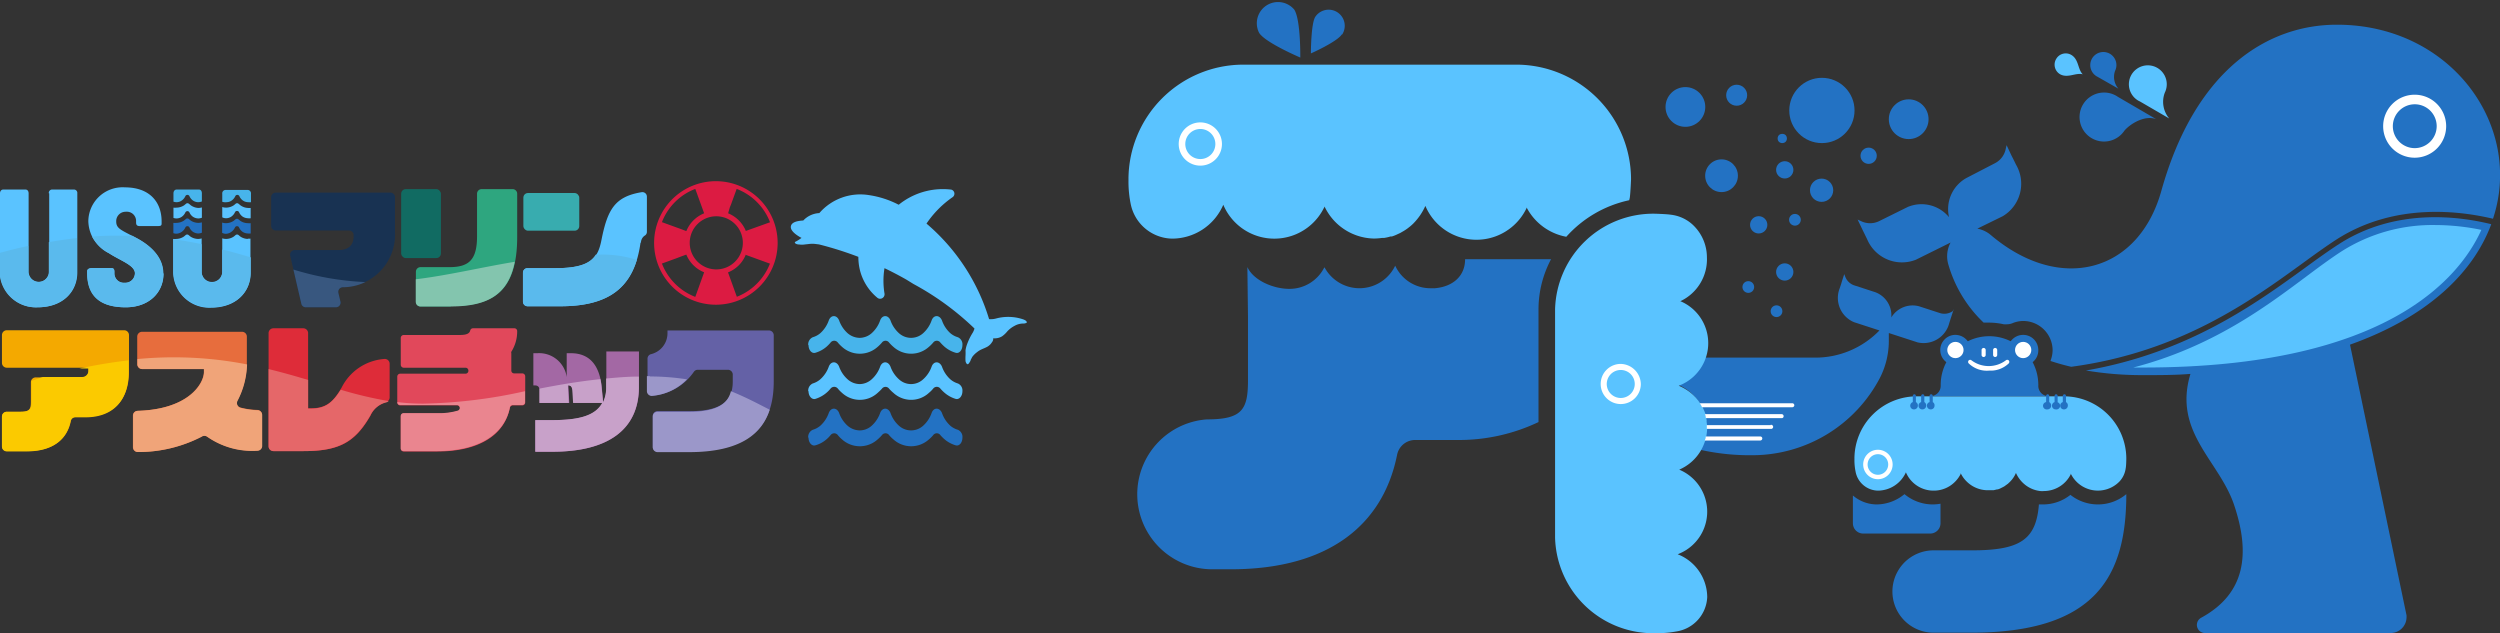 <svg xmlns="http://www.w3.org/2000/svg" width="242.85" height="61.51" viewBox="0 0 242.85 61.51">
  <rect x="0" y="0" width="242.85" height="61.51" fill="#333333" stroke="none"/>
  <defs>
    <style>
      .cls-1, .cls-6 {
        fill: #2372c3;
      }

      .cls-2, .cls-5 {
        fill: #5ac3ff;
      }

      .cls-3, .cls-4 {
        fill: #47b4eb;
      }

      .cls-4, .cls-5, .cls-6 {
        fill-rule: evenodd;
      }

      .cls-7 {
        fill: #f4a900;
      }

      .cls-8 {
        fill: #e76d3d;
      }

      .cls-9 {
        fill: #de2c39;
      }

      .cls-10 {
        fill: #e1485b;
      }

      .cls-11 {
        fill: #a368a4;
      }

      .cls-12 {
        fill: #6461a6;
      }

      .cls-13 {
        fill: #183252;
      }

      .cls-14 {
        fill: #2ea67f;
      }

      .cls-15 {
        fill: #116b62;
      }

      .cls-16 {
        fill: #38acaf;
      }

      .cls-17 {
        fill: #dc1b42;
      }

      .cls-18 {
        fill: #fbca00;
      }

      .cls-19 {
        fill: #f0a479;
      }

      .cls-20 {
        fill: #e56769;
      }

      .cls-21 {
        fill: #ea858f;
      }

      .cls-22 {
        fill: #c8a1c9;
      }

      .cls-23 {
        fill: #9b97c9;
      }

      .cls-24 {
        fill: #5abaed;
      }

      .cls-25 {
        fill: #38577f;
      }

      .cls-26 {
        fill: #83c5ae;
      }

      .cls-27 {
        fill: #fff;
      }
    </style>
  </defs>
  <g id="レイヤー_2" data-name="レイヤー 2">
    <g id="レイヤー_1-2" data-name="レイヤー 1">
      <g>
        <g>
          <path class="cls-1" d="M17.64,22.53a1.05,1.05,0,0,0,.36-.42h0a.22.22,0,0,1,.41,0h0a1,1,0,0,0,.35.42,1,1,0,0,0,.5.15.82.82,0,0,0,.35-.08v-1a1.34,1.34,0,0,1-.35.05,1.38,1.38,0,0,1-.74-.23l-.17-.14a.22.22,0,0,0-.3,0l-.17.14a1.38,1.38,0,0,1-.74.23,1.36,1.36,0,0,1-.3,0v1a.94.94,0,0,0,.3.05A.91.91,0,0,0,17.64,22.53Z"/>
          <path class="cls-1" d="M22.46,22.53a1.05,1.05,0,0,0,.36-.42h0a.22.22,0,0,1,.41,0h0a1,1,0,0,0,.35.42,1,1,0,0,0,.5.15,1.17,1.17,0,0,0,.27,0v-1a1.24,1.24,0,0,1-.27,0,1.35,1.35,0,0,1-.74-.23l-.17-.14a.22.22,0,0,0-.3,0l-.17.14a1.38,1.38,0,0,1-.74.23,1.16,1.16,0,0,1-.38-.06v1a.79.79,0,0,0,.38.09A.91.91,0,0,0,22.46,22.53Z"/>
          <path class="cls-2" d="M18.53,19.94l-.17-.14a.22.22,0,0,0-.3,0l-.17.14a1.38,1.38,0,0,1-.74.23,1.36,1.36,0,0,1-.3,0v1a.94.94,0,0,0,.3.05.91.91,0,0,0,.49-.15,1.05,1.05,0,0,0,.36-.42h0a.22.22,0,0,1,.41,0h0a1,1,0,0,0,.35.42,1,1,0,0,0,.5.15,1,1,0,0,0,.35-.07v-1a1.34,1.34,0,0,1-.35.05A1.38,1.38,0,0,1,18.53,19.94Z"/>
          <path class="cls-2" d="M23.35,19.94l-.17-.14a.22.22,0,0,0-.3,0l-.17.14a1.38,1.38,0,0,1-.74.23,1.16,1.16,0,0,1-.38-.06v1a.79.79,0,0,0,.38.09.91.91,0,0,0,.49-.15,1.05,1.05,0,0,0,.36-.42h0a.22.22,0,0,1,.41,0h0a1,1,0,0,0,.35.42,1,1,0,0,0,.5.15.8.8,0,0,0,.27,0v-1a1.24,1.24,0,0,1-.27,0A1.35,1.35,0,0,1,23.35,19.94Z"/>
          <path class="cls-2" d="M24.09,23.21a1.35,1.35,0,0,1-.74-.23l-.17-.14a.22.22,0,0,0-.3,0l-.17.14a1.38,1.38,0,0,1-.74.23,1.16,1.16,0,0,1-.38-.06v3.24a1,1,0,0,1-1,1,1,1,0,0,1-1-1V23.16a1.34,1.34,0,0,1-.35.05,1.38,1.38,0,0,1-.74-.23l-.17-.14a.22.22,0,0,0-.3,0l-.17.14a1.38,1.38,0,0,1-.74.23,1.36,1.36,0,0,1-.3,0v3.29a3.51,3.51,0,0,0,3.67,3.39c2.45,0,3.84-1.52,3.84-3.39V23.18a2.48,2.48,0,0,1-.27,0"/>
          <path class="cls-3" d="M17.15,19.64a.84.84,0,0,0,.49-.15,1.05,1.05,0,0,0,.36-.42h0a.22.22,0,0,1,.41,0h0a1,1,0,0,0,.35.42.89.89,0,0,0,.5.15,1,1,0,0,0,.35-.07v-.78c0-.25-.12-.38-.3-.38H17.18c-.19,0-.33.13-.33.38v.8A.94.94,0,0,0,17.15,19.64Z"/>
          <path class="cls-3" d="M22,19.64a.84.84,0,0,0,.49-.15,1.05,1.05,0,0,0,.36-.42h0a.22.22,0,0,1,.41,0h0a1,1,0,0,0,.35.42.89.89,0,0,0,.5.15.8.8,0,0,0,.27,0v-.82a.33.33,0,0,0-.33-.37H21.92a.33.33,0,0,0-.33.37v.78A.92.92,0,0,0,22,19.64Z"/>
          <path class="cls-2" d="M15.89,26.56c0,1.92-1.47,3.29-3.67,3.29-3,0-3.74-1.62-3.74-3.33v-.16c0-.23.2-.32.54-.32h1.8c.18,0,.28.11.28.34v.21a.92.92,0,0,0,1,.88.94.94,0,0,0,1-.92c0-.78-1.38-1.21-2.52-1.95a3.56,3.56,0,0,1-2-3.13,3.33,3.33,0,0,1,3.56-3.27c2.33,0,3.56,1.36,3.56,3.32v.19c0,.23-.11.25-.42.25H13.56c-.25,0-.34-.12-.34-.33v-.15a.9.9,0,0,0-1-.91.91.91,0,0,0-.93.95c0,.7.51.83,1.91,1.58,1.57.83,2.64,2,2.64,3.46"/>
          <path class="cls-2" d="M4.74,18.78a.33.33,0,0,1,.33-.37H7.18a.33.33,0,0,1,.33.37v7.68c0,1.87-1.39,3.39-3.84,3.39A3.51,3.51,0,0,1,0,26.46V18.79c0-.25.14-.38.33-.38H2.47c.18,0,.31.13.31.38v7.59a1,1,0,1,0,2,0V18.78"/>
          <path class="cls-4" d="M78.51,33.52a.76.76,0,0,1,.44-.76,2,2,0,0,0,.73-.39,3,3,0,0,0,.83-1.25v0c.21-.55.77-.55,1,0v0a3,3,0,0,0,.83,1.25,1.84,1.84,0,0,0,1.17.45,1.79,1.79,0,0,0,1.16-.45,3,3,0,0,0,.83-1.25v0c.21-.55.77-.55,1,0v0a3,3,0,0,0,.83,1.25,1.75,1.75,0,0,0,2.34,0,3,3,0,0,0,.83-1.25v0c.2-.55.76-.55,1,0l0,0a3,3,0,0,0,.82,1.25,2,2,0,0,0,.73.39.75.75,0,0,1,.44.76v0c0,.49-.31.85-.65.75a2.91,2.91,0,0,1-1.09-.59,5,5,0,0,1-.4-.4.43.43,0,0,0-.7,0,3.78,3.78,0,0,1-.4.4,2.57,2.57,0,0,1-3.48,0,3.78,3.78,0,0,1-.4-.4.43.43,0,0,0-.7,0,3.78,3.78,0,0,1-.4.4,2.58,2.58,0,0,1-3.49,0,3.68,3.68,0,0,1-.39-.4.44.44,0,0,0-.71,0,3.68,3.68,0,0,1-.39.4,2.91,2.91,0,0,1-1.09.59c-.34.1-.66-.26-.66-.75Z"/>
          <path class="cls-5" d="M78.51,38a.76.76,0,0,1,.44-.75,2,2,0,0,0,.73-.4,3,3,0,0,0,.83-1.24v0c.21-.55.77-.55,1,0v0a3,3,0,0,0,.83,1.24,1.8,1.8,0,0,0,1.17.46,1.75,1.75,0,0,0,1.16-.46,3,3,0,0,0,.83-1.24v0c.21-.55.77-.55,1,0v0a3,3,0,0,0,.83,1.24,1.72,1.72,0,0,0,2.34,0,3,3,0,0,0,.83-1.24v0c.2-.55.76-.55,1,0l0,0a3,3,0,0,0,.82,1.24,2,2,0,0,0,.73.4.74.74,0,0,1,.44.75v0c0,.48-.31.84-.65.75a2.93,2.93,0,0,1-1.09-.6,3.78,3.78,0,0,1-.4-.4.44.44,0,0,0-.7,0,3,3,0,0,1-.4.4,2.54,2.54,0,0,1-3.48,0,3.68,3.68,0,0,1-.4-.39.43.43,0,0,0-.7,0,4.89,4.89,0,0,1-.4.39,2.55,2.55,0,0,1-3.49,0,3,3,0,0,1-.39-.4.45.45,0,0,0-.71,0,3.07,3.07,0,0,1-1.48,1c-.34.09-.66-.27-.66-.75Z"/>
          <path class="cls-6" d="M78.51,42.51a.76.76,0,0,1,.44-.76,2,2,0,0,0,.73-.39,3,3,0,0,0,.83-1.25v0c.21-.55.77-.55,1,0v0a3,3,0,0,0,.83,1.25,1.84,1.84,0,0,0,1.17.45,1.74,1.74,0,0,0,1.16-.45,3,3,0,0,0,.83-1.25v0c.21-.55.77-.55,1,0v0a3,3,0,0,0,.83,1.25,1.75,1.75,0,0,0,2.34,0,3,3,0,0,0,.83-1.25v0c.2-.55.76-.55,1,0l0,0a3,3,0,0,0,.82,1.25,2,2,0,0,0,.73.39.75.75,0,0,1,.44.76v0c0,.49-.31.85-.65.75a2.91,2.91,0,0,1-1.09-.59,3.78,3.78,0,0,1-.4-.4.43.43,0,0,0-.7,0,3,3,0,0,1-.4.4,2.57,2.57,0,0,1-3.48,0,3,3,0,0,1-.4-.4.43.43,0,0,0-.7,0,3.78,3.78,0,0,1-.4.4,2.58,2.58,0,0,1-3.49,0,3,3,0,0,1-.39-.4.44.44,0,0,0-.71,0,3,3,0,0,1-.39.4,2.77,2.77,0,0,1-1.09.59c-.34.1-.66-.26-.66-.75Z"/>
          <path class="cls-7" d="M8.35,40.51h-1a.46.46,0,0,0-.46.37c-.36,1.81-1.76,2.94-4.26,2.94H.66a.47.47,0,0,1-.47-.47V40.44A.47.47,0,0,1,.66,40H2C2.89,40,3,39.72,3,39V37.13a.47.47,0,0,1,.47-.47H8A.6.6,0,0,0,8.59,36v-.28H.66a.47.47,0,0,1-.47-.47v-2.7a.47.47,0,0,1,.47-.47h11.4a.47.47,0,0,1,.47.47v3.54c0,2.76-1.52,4.38-4.18,4.38"/>
          <path class="cls-8" d="M19.62,42.4a13.4,13.4,0,0,1-6.23,1.51.47.47,0,0,1-.48-.47V40.37a.46.46,0,0,1,.45-.46c5-.15,6.44-2.69,6.44-3.77v-.29h-6a.47.47,0,0,1-.47-.47V32.7a.47.47,0,0,1,.47-.47h9.71a.47.47,0,0,1,.47.47v2.53a8.09,8.09,0,0,1-.93,3.69.47.47,0,0,0,.28.66,7.31,7.31,0,0,0,1.67.24.47.47,0,0,1,.45.47v3a.48.48,0,0,1-.48.47,7.62,7.62,0,0,1-4.88-1.37.46.46,0,0,0-.49,0"/>
          <path class="cls-9" d="M36,40.36c-1.49,2.59-3,3.46-6.49,3.46H26.56a.47.47,0,0,1-.47-.47v-11a.47.47,0,0,1,.47-.46h2.91a.47.47,0,0,1,.46.46v7.31h.25c1.46,0,2.15-.55,3-2a5.05,5.05,0,0,1,4.15-2.79.47.47,0,0,1,.52.46v3.28a.48.48,0,0,1-.37.46A2.32,2.32,0,0,0,36,40.36"/>
          <path class="cls-10" d="M49.8,39.38a.29.29,0,0,0-.27.23c-.52,2.65-3,4.25-7.07,4.25H39.21a.28.28,0,0,1-.28-.27V40.45a.28.28,0,0,1,.28-.28H42.5a6.27,6.27,0,0,0,2-.25.28.28,0,0,0-.09-.54H38.87a.28.28,0,0,1-.28-.28V36.58a.29.29,0,0,1,.28-.28h6.35A.28.28,0,0,0,45.5,36a.28.28,0,0,0-.29-.28h-6a.29.29,0,0,1-.28-.28V32.82a.29.29,0,0,1,.28-.28h5.47c.65,0,.94-.15,1-.45a.28.28,0,0,1,.28-.2h4a.27.27,0,0,1,.28.28,3.71,3.71,0,0,1-.57,2,.25.25,0,0,0,0,.15V36a.27.27,0,0,0,.27.27h.8a.29.29,0,0,1,.28.28V39.1a.28.28,0,0,1-.28.28H49.8"/>
          <path class="cls-11" d="M53.66,43.88H52V40.81h1.67c2.48,0,4.18-.38,4.88-1.67H55.72L55.65,38c0-.41-.16-.56-.43-.56h0v.13l.08,1.58H52.42V38c0-.41-.17-.56-.45-.56h-.16V34.31h.4a2.7,2.7,0,0,1,2.84,2.32V34.31h.4c1.95,0,2.79,1.33,3,3.25l.15,1.51a3.35,3.35,0,0,0,.3-1.49V34.14h3.17v3.44c0,4.21-3.09,6.3-8.39,6.3"/>
          <path class="cls-12" d="M66.94,43.86H63.88a.47.47,0,0,1-.47-.46v-3a.46.46,0,0,1,.47-.46H67c3.5,0,4.18-1.32,4.18-2.9v-.66a.47.47,0,0,0-.46-.46H67.78a.46.46,0,0,0-.38.2,5.39,5.39,0,0,1-4,2.31.46.46,0,0,1-.5-.46V34.85a.45.45,0,0,1,.35-.45,2.09,2.09,0,0,0,1.59-2v-.3h9.86a.47.47,0,0,1,.46.47v4.48c0,3.48-1.4,6.79-8.2,6.79"/>
          <path class="cls-13" d="M33.31,27.9a.45.45,0,0,0-.44.55l.2.85a.45.45,0,0,1-.44.55H29.71a.44.44,0,0,1-.44-.35l-1.08-4.66a.45.45,0,0,1,.44-.55h4.26c.88,0,1.46-.41,1.46-1.33v-.12a.45.45,0,0,0-.45-.45H26.79a.45.45,0,0,1-.45-.45V19.16a.45.45,0,0,1,.45-.45H37.92a.45.45,0,0,1,.45.45v3.32a5.12,5.12,0,0,1-5.06,5.42"/>
          <path class="cls-14" d="M43.77,29.77H40.85a.45.45,0,0,1-.45-.45V26.4a.45.45,0,0,1,.45-.45h2.8c1.93,0,2.69-.74,2.69-3V18.82a.45.45,0,0,1,.45-.45h3a.45.45,0,0,1,.45.45V23c0,5.33-2.34,6.73-6.44,6.73"/>
          <path class="cls-2" d="M62.22,23.57c-.59,4.34-3,6.18-7.8,6.18H51.24a.45.45,0,0,1-.44-.45V26.49a.44.44,0,0,1,.44-.44H54c3.43,0,4.09-1,4.43-2.76.59-2.95,1.3-4.19,3.89-4.62a.44.44,0,0,1,.52.44v3.42a.42.42,0,0,1-.23.37.86.86,0,0,0-.35.67"/>
          <rect class="cls-15" x="38.97" y="18.37" width="3.86" height="6.7" rx="0.45"/>
          <rect class="cls-16" x="50.84" y="18.75" width="5.43" height="3.66" rx="0.45"/>
          <path class="cls-17" d="M69.54,17.6a6,6,0,1,0,6,6A6,6,0,0,0,69.54,17.6Zm1.35,2.56.14-.35h0l.53-1.46a5.62,5.62,0,0,1,3.24,3.24l-2.37.85h0l0-.06a3.14,3.14,0,0,0-1.7-1.66Zm-3.35-1.81.86,2.37a3.13,3.13,0,0,0-1.73,1.73l-.55-.21-.36-.13h0l-1.46-.53A5.62,5.62,0,0,1,67.54,18.35Zm0,10.49A5.65,5.65,0,0,1,64.3,25.6l1.46-.53h0l.36-.14.55-.2a3.11,3.11,0,0,0,1.73,1.72ZM67,23.59a2.58,2.58,0,1,1,2.57,2.58A2.58,2.58,0,0,1,67,23.59Zm4.58,5.25-.86-2.38a3.08,3.08,0,0,0,1.7-1.66l0-.05h0l2.37.86A5.65,5.65,0,0,1,71.55,28.84Z"/>
          <path class="cls-18" d="M12.53,35c-1.67.19-3.29.47-4.82.8h.88V36a.6.6,0,0,1-.59.62H4.16L3.06,37a.59.59,0,0,0,0,.14V39c0,.75-.15,1-1.06,1H.66a.47.47,0,0,0-.47.47v2.91a.47.47,0,0,0,.47.47H2.59c2.5,0,3.9-1.13,4.26-2.94a.46.46,0,0,1,.46-.37h1c2.66,0,4.18-1.62,4.18-4.38V35"/>
          <path class="cls-19" d="M16.85,34.71c-1.18,0-2.35.06-3.5.17v.5a.47.47,0,0,0,.47.47h6v.29c0,1.08-1.42,3.62-6.44,3.77a.46.46,0,0,0-.45.46v3.07a.47.47,0,0,0,.47.47h0a13.4,13.4,0,0,0,6.23-1.51.46.46,0,0,1,.23-.06.5.5,0,0,1,.26.08A7.62,7.62,0,0,0,25,43.79h0a.47.47,0,0,0,.47-.47v-3a.47.47,0,0,0-.45-.47,7.31,7.31,0,0,1-1.67-.24.47.47,0,0,1-.28-.66A8.15,8.15,0,0,0,24,35.4a36.91,36.91,0,0,0-7.15-.69"/>
          <path class="cls-20" d="M26.09,35.85v7.5a.47.47,0,0,0,.47.47h2.92c3.44,0,5-.87,6.49-3.46a2.32,2.32,0,0,1,1.55-1.27.48.48,0,0,0,.23-.13,39.14,39.14,0,0,1-4.65-1.1c-.83,1.32-1.53,1.83-2.92,1.83h-.25V36.91c-1.22-.37-2.49-.73-3.84-1.06"/>
          <path class="cls-21" d="M51,38a49.11,49.11,0,0,1-9.89,1.21,20.76,20.76,0,0,1-2.51-.15v0a.28.28,0,0,0,.28.28h5.52a.28.28,0,0,1,.09.54,6.27,6.27,0,0,1-2,.25H39.21a.28.28,0,0,0-.28.28v3.14a.28.28,0,0,0,.28.27h3.25c4,0,6.55-1.6,7.07-4.25a.29.29,0,0,1,.27-.23h.91A.28.28,0,0,0,51,39.1V38"/>
          <path class="cls-22" d="M62.05,36.58c-1.11,0-2.16.1-3.17.19v.81a3.35,3.35,0,0,1-.3,1.49l-.15-1.51a5.32,5.32,0,0,0-.11-.73c-2.12.22-4.06.56-5.92.92a1.66,1.66,0,0,1,0,.24v1.15h2.85l-.08-1.58v-.13h0c.27,0,.41.15.43.56l.07,1.15h2.82c-.7,1.29-2.4,1.67-4.88,1.67H52v3.07h1.67c5.3,0,8.39-2.09,8.39-6.3v-1"/>
          <path class="cls-23" d="M71,38C70.73,39.15,69.72,40,67,40H63.88a.46.46,0,0,0-.47.46v3a.47.47,0,0,0,.47.46h3.06c5,0,7.08-1.79,7.83-4.12C73.71,39.26,72.51,38.61,71,38m-7.86-1.46h-.3V38a.47.47,0,0,0,.46.46h0a5.34,5.34,0,0,0,3.43-1.61,23.39,23.39,0,0,0-3.63-.28"/>
          <path class="cls-24" d="M16.85,23.23v3.23a3.51,3.51,0,0,0,3.67,3.39c2.45,0,3.84-1.52,3.84-3.39V25c-.9-.27-1.82-.53-2.77-.77v2.21a1,1,0,0,1-1,1,1,1,0,0,1-1-1V23.72c-.89-.19-1.81-.35-2.77-.49"/>
          <path class="cls-24" d="M11.74,22.89c-.94,0-1.87,0-2.79.1A4.26,4.26,0,0,0,10.6,24.6c1.14.74,2.52,1.17,2.52,1.95a.94.94,0,0,1-1,.92.92.92,0,0,1-1-.88v-.21c0-.23-.1-.34-.28-.34H9c-.34,0-.54.09-.54.32v.16c0,1.71.71,3.33,3.74,3.33,2.2,0,3.67-1.37,3.67-3.29,0-1.48-1.07-2.63-2.64-3.46l-.38-.2H11.74"/>
          <path class="cls-24" d="M7.51,23.12c-.94.11-1.87.24-2.77.4v2.87a1,1,0,1,1-2,0V23.89c-1,.21-1.9.44-2.78.68v1.89a3.51,3.51,0,0,0,3.67,3.39c2.45,0,3.84-1.52,3.84-3.39V23.12"/>
          <path class="cls-25" d="M28.5,26.18l.77,3.32a.44.44,0,0,0,.44.35h2.92a.45.45,0,0,0,.44-.55l-.2-.85a.45.45,0,0,1,.44-.55,5,5,0,0,0,2.18-.5,27.47,27.47,0,0,1-7-1.22"/>
          <path class="cls-26" d="M50,25.43c-3.37.56-6.37,1.3-9.61,1.7v2.19a.45.45,0,0,0,.45.45h2.92c3.41,0,5.59-1,6.24-4.34"/>
          <path class="cls-24" d="M58.07,24.74h-.2c-.54.84-1.59,1.31-3.91,1.31H51.24a.44.44,0,0,0-.44.44V29.3a.45.45,0,0,0,.44.45h3.18c4.08,0,6.48-1.36,7.44-4.5a10.65,10.65,0,0,0-3.79-.51"/>
          <path class="cls-2" d="M99.67,31.38a.83.83,0,0,1-.35.05,1.71,1.71,0,0,0-.76.22,2.56,2.56,0,0,0-.72.55,2.49,2.49,0,0,1-.5.47,1.33,1.33,0,0,1-.58.19,1,1,0,0,1-.28,0v0a.5.5,0,0,1-.11.37,1.32,1.32,0,0,1-.44.44c-.18.1-.36.17-.54.25a2,2,0,0,0-.48.29,2.1,2.1,0,0,0-.47.47l-.15.29c0,.07-.06.15-.1.22a1,1,0,0,1-.12.16.11.11,0,0,1-.15,0,.52.52,0,0,1-.13-.28,4.53,4.53,0,0,1,0-.52,4.73,4.73,0,0,0,0-.52,3.13,3.13,0,0,1,.1-.44,5.83,5.83,0,0,1,.58-1.24,1.54,1.54,0,0,0,.19-.44,27,27,0,0,0-5.92-4.32l-.68-.42,0,0c-.7-.4-1.41-.77-2.14-1.12a7.52,7.52,0,0,0,0,2.46.44.44,0,0,1-.48.51.44.44,0,0,1-.22-.1,5.08,5.08,0,0,1-1.69-2.69,5.53,5.53,0,0,1-.15-1.28,34,34,0,0,0-3.83-1.21h0l-.42-.05a3.24,3.24,0,0,0-.44,0l-.54.06a1.74,1.74,0,0,1-.51,0c-.35,0-.53-.19-.37-.27a3.22,3.22,0,0,0,.48-.29l.11-.08a3.64,3.64,0,0,1-.39-.23c-.34-.23-.72-.57-.64-.92s.52-.5,1.2-.54a2.28,2.28,0,0,1,1.56-.72,5.26,5.26,0,0,1,4.8-1.75,9.13,9.13,0,0,1,2.91.94,6.55,6.55,0,0,1,.53-.39,6.82,6.82,0,0,1,4.58-1.08h0a.41.41,0,0,1,.13.73A9.74,9.74,0,0,0,90,21.72,19.61,19.61,0,0,1,96.08,31a1.53,1.53,0,0,0,.3,0c.22,0,.45-.09.67-.13a4.63,4.63,0,0,1,1.39-.06,4.48,4.48,0,0,1,1,.23,1,1,0,0,1,.28.17l0,.08C99.78,31.29,99.76,31.34,99.67,31.38Z"/>
        </g>
        <g>
          <path class="cls-1" d="M189.68,30.23a1.43,1.43,0,0,1-1.21.19l-2.06-.67a2.42,2.42,0,0,0-2.69,1.09,2.4,2.4,0,0,0-1.54-2.45l-2.06-.67a1.42,1.42,0,0,1-.88-.86l-.09-.23-.23.71-.06.21-.15.45a2.55,2.55,0,0,0,1.4,3.3l2.46.8-.1.1a8.66,8.66,0,0,1-6.14,2.54H165.51a4.62,4.62,0,0,1-2.57,2.6,4.7,4.7,0,0,1,1.45.94l0,0,0,0,.26.27a1.83,1.83,0,0,0,.13.16,3.6,3.6,0,0,1,.28.4,2.61,2.61,0,0,1,.17.28,2.12,2.12,0,0,1,.11.21,4.47,4.47,0,0,1,.19.46.56.56,0,0,0,0,.12,4.05,4.05,0,0,1,.12.5,1,1,0,0,1,0,.16,4.07,4.07,0,0,1,.05.61v0s0,.06,0,.09a4.22,4.22,0,0,1-.64,2.13,22.08,22.08,0,0,0,5.15.55,14,14,0,0,0,12.42-7.54,7.92,7.92,0,0,0,.85-3.64v-.69l2.8.91a2.57,2.57,0,0,0,3.07-1.87l.14-.45.07-.21.23-.71Z"/>
          <path class="cls-2" d="M158.26,19.45a2.44,2.44,0,0,0,.06-.26c.07-.51.12-1.78.12-1.78A11.16,11.16,0,0,0,147.31,6.28H120.75a11.16,11.16,0,0,0-11.13,11.13v.23a10.79,10.79,0,0,0,.21,2.14,4.19,4.19,0,0,0,4,3.4h0a5.42,5.42,0,0,0,5-3.29,5.38,5.38,0,0,0,9.78.3,1.09,1.09,0,0,0,.08-.15.43.43,0,0,0,0,.07,5.42,5.42,0,0,0,4.72,3.06h.14a5.67,5.67,0,0,0,.72-.06l.2,0a4.47,4.47,0,0,0,.61-.14l.13,0a3.71,3.71,0,0,0,.55-.22l.26-.12.33-.19a4.07,4.07,0,0,0,.48-.33l.19-.15c.11-.1.22-.19.32-.3l0,0,0,0a5.71,5.71,0,0,0,1.12-1.66,5.39,5.39,0,0,0,9.79.3,1.09,1.09,0,0,1,.08-.15l0,.07A5.46,5.46,0,0,0,152.15,23,11.39,11.39,0,0,1,158.26,19.45Z"/>
          <path class="cls-1" d="M242,21.78c-3.13-.78-9.28-1.6-14.76,1.91-1,.64-2.11,1.44-3.29,2.3-4.86,3.53-11.42,8.28-21.32,10a32.91,32.91,0,0,0,5.6.45c1.58,0,3.09,0,4.55-.12-1.71,5.66,2.77,8.4,4.23,12.7,1.65,4.87,1.05,8.69-3.21,11a.79.79,0,0,0,.32,1.47h18.17A1.54,1.54,0,0,0,233.77,60a1.79,1.79,0,0,0,0-.23l-5.49-26.29C236,30.73,240.3,26.37,242,21.78Z"/>
          <path class="cls-1" d="M227,2.4c-6.69,0-13.75,4.33-17.05,16.15-2.2,7.88-9.79,10-16.54,4.3a2.82,2.82,0,0,0-1.33-.64L194.55,21a3.67,3.67,0,0,0,1.29-5l-.3-.61-.15-.29-.47-1-.08.35a2,2,0,0,1-1.06,1.41L191,17.3a3.46,3.46,0,0,0-1.67,3.8,3.46,3.46,0,0,0-4-1l-2.79,1.38a2,2,0,0,1-1.76,0l-.33-.15.48,1,.14.29.3.61a3.67,3.67,0,0,0,4.74,2l3.37-1.67a2.81,2.81,0,0,0-.23,2.09,12.58,12.58,0,0,0,3.44,5.69c.2,0,.4,0,.6,0a6.45,6.45,0,0,1,1.35.16,1.63,1.63,0,0,0,.31,0,1.39,1.39,0,0,0,.53-.1,2.77,2.77,0,0,1,1.1-.22A2.86,2.86,0,0,1,199.39,34a2.75,2.75,0,0,1-.19,1s0,0,0,.07c.64.21,1.3.4,2,.56,10.55-1.42,17.44-6.4,22.48-10.06,1.18-.86,2.3-1.67,3.31-2.32,5.65-3.61,12-2.76,15.18-2C245.16,12.22,238.09,2.39,227,2.4Z"/>
          <g>
            <path class="cls-1" d="M125.73.94c.63,1,.58,4.65.58,4.65s-3.41-1.45-4-2.4A2.06,2.06,0,0,1,125.73.94Z"/>
            <path class="cls-1" d="M130.34,3.35c-.47.72-3,1.84-3,1.84s0-2.8.41-3.53a1.56,1.56,0,0,1,2.63,1.69Z"/>
          </g>
          <path class="cls-27" d="M116.6,11.89a2.1,2.1,0,1,0,2.1,2.1A2.1,2.1,0,0,0,116.6,11.89Zm0,3.56A1.46,1.46,0,1,1,118.06,14,1.46,1.46,0,0,1,116.6,15.45Z"/>
          <path class="cls-27" d="M234.57,9.2a3.06,3.06,0,1,0,3.05,3.06A3.06,3.06,0,0,0,234.57,9.2Zm0,5.19a2.13,2.13,0,1,1,2.13-2.13A2.14,2.14,0,0,1,234.57,14.39Z"/>
          <path class="cls-2" d="M151.06,52.23a9.54,9.54,0,0,0,9.72,9.28h.2a10.29,10.29,0,0,0,1.86-.17,3.53,3.53,0,0,0,3-3.35v0a4.51,4.51,0,0,0-2.87-4.15,4.42,4.42,0,0,0,.26-8.17l-.12-.07.06,0a4.48,4.48,0,0,0,2.66-3.93s0-.06,0-.09v0a4.07,4.07,0,0,0-.05-.61,1,1,0,0,0,0-.16,4.05,4.05,0,0,0-.12-.5.56.56,0,0,1,0-.12,4.47,4.47,0,0,0-.19-.46,2.12,2.12,0,0,0-.11-.21,2.61,2.61,0,0,0-.17-.28,3.6,3.6,0,0,0-.28-.4,1.83,1.83,0,0,1-.13-.16l-.26-.27,0,0,0,0a4.7,4.7,0,0,0-1.45-.94,4.42,4.42,0,0,0,.26-8.17l-.12-.06.06,0A4.49,4.49,0,0,0,165.81,25a4.34,4.34,0,0,0-1.4-3.19,3.77,3.77,0,0,0-2.08-.95c-.44-.07-1.55-.1-1.55-.1a9.54,9.54,0,0,0-9.72,9.29Z"/>
          <g>
            <path class="cls-27" d="M171,42.4H165.7c0,.13-.06.26-.1.39H171a.2.2,0,0,0,.19-.2A.19.19,0,0,0,171,42.4Z"/>
            <path class="cls-27" d="M172,41.3H165.8c0,.06,0,.13,0,.19v0s0,.06,0,.09a.25.25,0,0,1,0,.08H172a.2.2,0,1,0,0-.39Z"/>
            <path class="cls-27" d="M174.12,39.17h-9l.15.26.07.13h8.77a.2.2,0,0,0,.19-.2A.2.2,0,0,0,174.12,39.17Z"/>
            <path class="cls-27" d="M173.07,40.23h-7.45a2.74,2.74,0,0,1,.09.39h7.36a.18.18,0,0,0,.19-.19A.19.19,0,0,0,173.07,40.23Z"/>
          </g>
          <path class="cls-27" d="M157.44,35.35a1.95,1.95,0,1,0,1.95,1.95A2,2,0,0,0,157.44,35.35Zm0,3.31a1.36,1.36,0,1,1,1.36-1.36A1.36,1.36,0,0,1,157.44,38.66Z"/>
          <g>
            <circle class="cls-1" cx="167.23" cy="17.07" r="1.59"/>
            <circle class="cls-1" cx="173.13" cy="13.45" r="0.45"/>
            <circle class="cls-1" cx="173.37" cy="16.5" r="0.84"/>
            <circle class="cls-1" cx="170.84" cy="21.84" r="0.84"/>
            <circle class="cls-1" cx="173.37" cy="26.42" r="0.84"/>
            <circle class="cls-1" cx="176.98" cy="10.73" r="3.17"/>
            <circle class="cls-1" cx="174.36" cy="21.35" r="0.57"/>
            <circle class="cls-1" cx="169.83" cy="27.88" r="0.57"/>
            <circle class="cls-1" cx="172.57" cy="30.23" r="0.57"/>
            <circle class="cls-1" cx="176.95" cy="18.48" r="1.13"/>
            <circle class="cls-1" cx="181.52" cy="15.13" r="0.79"/>
            <circle class="cls-1" cx="163.72" cy="10.39" r="1.93"/>
            <circle class="cls-1" cx="168.7" cy="9.25" r="1.02"/>
            <circle class="cls-1" cx="185.41" cy="11.58" r="1.93"/>
          </g>
          <path class="cls-2" d="M206.55,44.5s0,.69-.06,1a2.33,2.33,0,0,1-.62,1.29,2.93,2.93,0,0,1-4.72-.79l0,0,0,.08a2.92,2.92,0,0,1-2.61,1.62,2,2,0,0,1-.35,0,2.9,2.9,0,0,1-1.76-.87,3,3,0,0,1-.6-.89,2.72,2.72,0,0,1-.61.89h0l0,0-.17.16-.11.08-.25.18-.19.1-.14.07a1.57,1.57,0,0,1-.3.12l-.07,0-.33.08h-.11l-.39,0H193a2.91,2.91,0,0,1-2-.89,2.75,2.75,0,0,1-.54-.77l0,0a.3.3,0,0,0,0,.08,2.93,2.93,0,0,1-.52.73,2.89,2.89,0,0,1-2.1.89,2.91,2.91,0,0,1-2.7-1.78,3,3,0,0,1-2.71,1.78h0a2.25,2.25,0,0,1-2.18-1.85,5.5,5.5,0,0,1-.11-1.16V44.5a6.06,6.06,0,0,1,6-6H200.5A6.06,6.06,0,0,1,206.55,44.5Z"/>
          <path class="cls-27" d="M182.42,43.69a1.43,1.43,0,1,0,1.43,1.43A1.43,1.43,0,0,0,182.42,43.69Zm0,2.43a1,1,0,1,1,0-2,1,1,0,0,1,0,2Z"/>
          <path class="cls-1" d="M198,37.48a1.36,1.36,0,0,0,0-.21,4.74,4.74,0,0,0-.55-2.09A1.45,1.45,0,0,0,198,34a1.47,1.47,0,0,0-1.47-1.47,1.5,1.5,0,0,0-1.21.62,4.68,4.68,0,0,0-4.17,0,1.5,1.5,0,0,0-1.2-.62,1.47,1.47,0,0,0-.88,2.65,4.69,4.69,0,0,0-.55,2.2v.1a1,1,0,0,1-1,1h11.39A1,1,0,0,1,198,37.48Z"/>
          <path class="cls-1" d="M203.79,49a4.29,4.29,0,0,1-2.67-.93,4.25,4.25,0,0,1-2.65.93c-.14,0-.27,0-.41,0-.27,3.4-1.79,4.46-6.48,4.46h-3.75a4,4,0,1,0,0,8h3.61c12.05,0,15.11-5.38,15.11-13.46v0A4.27,4.27,0,0,1,203.79,49Z"/>
          <path class="cls-1" d="M187.74,49A4.29,4.29,0,0,1,185,48a4.26,4.26,0,0,1-2.7,1,3.57,3.57,0,0,1-2.31-.87v2.7a1,1,0,0,0,1,1h6.51a1,1,0,0,0,1-1v-1.9A4.17,4.17,0,0,1,187.74,49Z"/>
          <g>
            <path class="cls-1" d="M186.11,39.06l0-.61a.15.15,0,0,0-.15-.15.15.15,0,0,0-.15.15l0,.61a.37.37,0,0,0-.25.34.36.36,0,0,0,.37.37.37.37,0,0,0,.37-.37A.36.36,0,0,0,186.11,39.06Z"/>
            <path class="cls-1" d="M186.93,39.06l0-.61a.15.15,0,0,0-.15-.15.16.16,0,0,0-.16.15l0,.61a.35.35,0,0,0-.25.34.36.36,0,0,0,.37.37.37.37,0,0,0,.37-.37A.36.36,0,0,0,186.93,39.06Z"/>
            <path class="cls-1" d="M187.75,39.06l0-.61a.16.16,0,0,0-.16-.15.15.15,0,0,0-.15.15l0,.61a.36.36,0,0,0-.26.34.37.37,0,0,0,.37.37.36.36,0,0,0,.37-.37A.35.35,0,0,0,187.75,39.06Z"/>
          </g>
          <g>
            <path class="cls-1" d="M199.06,39.06l0-.61a.15.15,0,0,0-.15-.15.15.15,0,0,0-.15.15l0,.61a.36.36,0,0,0,.12.71.36.36,0,0,0,.37-.37A.37.37,0,0,0,199.06,39.06Z"/>
            <path class="cls-1" d="M199.88,39.06l0-.61a.15.15,0,0,0-.15-.15.15.15,0,0,0-.15.15l0,.61a.37.37,0,0,0-.25.34.36.36,0,0,0,.37.37.36.36,0,0,0,.12-.71Z"/>
            <path class="cls-1" d="M200.69,39.06l0-.61a.15.15,0,0,0-.15-.15.16.16,0,0,0-.16.15l0,.61a.35.35,0,0,0-.25.34.36.36,0,0,0,.37.37.37.37,0,0,0,.37-.37A.36.36,0,0,0,200.69,39.06Z"/>
          </g>
          <g>
            <g>
              <path class="cls-2" d="M210.29,9a1.84,1.84,0,1,0-2.57.78l.16.08,2.84,1.65A2.5,2.5,0,0,1,210.29,9Z"/>
              <path class="cls-1" d="M205.46,6.88a1.27,1.27,0,1,0-1.78.54l.11.06,2,1.14A1.74,1.74,0,0,1,205.46,6.88Z"/>
              <path class="cls-1" d="M206.36,12.7a2.38,2.38,0,1,1-.78-3.39l.19.12,3.69,2.15C208.32,11.14,206.88,12.07,206.36,12.7Z"/>
            </g>
            <path class="cls-2" d="M199.74,5.72h0a1.07,1.07,0,0,1,1.46-.39c.75.44.62,1.4,1.12,1.89h0c-.67-.19-1.43.4-2.19,0A1.08,1.08,0,0,1,199.74,5.72Z"/>
          </g>
          <path class="cls-1" d="M149.45,30.07a10.39,10.39,0,0,1,1.22-4.89h-8.35c0,1.66-1.21,2.67-2.94,2.82H139a3.77,3.77,0,0,1-3.47-2.19,3.85,3.85,0,0,1-6.87.15.08.08,0,0,1,0,0l-.06.1a3.78,3.78,0,0,1-3.36,2c-1.56,0-3.49-.83-4.07-2.12l.06,4.88v6.12c0,2.85-.56,3.8-4,3.8a7.29,7.29,0,0,0,.45,14.56v0h1.88c9.47,0,14.78-4.29,16.15-11.1a1.79,1.79,0,0,1,1.74-1.46h4A18,18,0,0,0,149.45,41Z"/>
          <path class="cls-2" d="M208.23,35.7l-1,0c7.69-2,12.88-5.91,16.83-8.86,1.22-.91,2.38-1.77,3.44-2.45a16.5,16.5,0,0,1,9.07-2.53,22.45,22.45,0,0,1,4.47.47C239,26.86,232,35.7,208.23,35.7Z"/>
          <g>
            <circle class="cls-27" cx="196.53" cy="34" r="0.79"/>
            <circle class="cls-27" cx="189.95" cy="34" r="0.79"/>
            <path class="cls-27" d="M193.24,36a2.52,2.52,0,0,1-2-.7.21.21,0,0,1,0-.29.2.2,0,0,1,.28,0,2.78,2.78,0,0,0,3.32,0,.21.21,0,0,1,.29,0,.22.22,0,0,1,0,.29A2.52,2.52,0,0,1,193.24,36Z"/>
            <g>
              <path class="cls-27" d="M192.69,34.68a.2.2,0,0,1-.2-.2V34a.2.2,0,1,1,.4,0v.48A.2.2,0,0,1,192.69,34.68Z"/>
              <path class="cls-27" d="M193.81,34.68a.2.2,0,0,1-.2-.2V34a.2.2,0,0,1,.4,0v.48A.2.2,0,0,1,193.81,34.68Z"/>
            </g>
          </g>
        </g>
      </g>
    </g>
  </g>
</svg>
